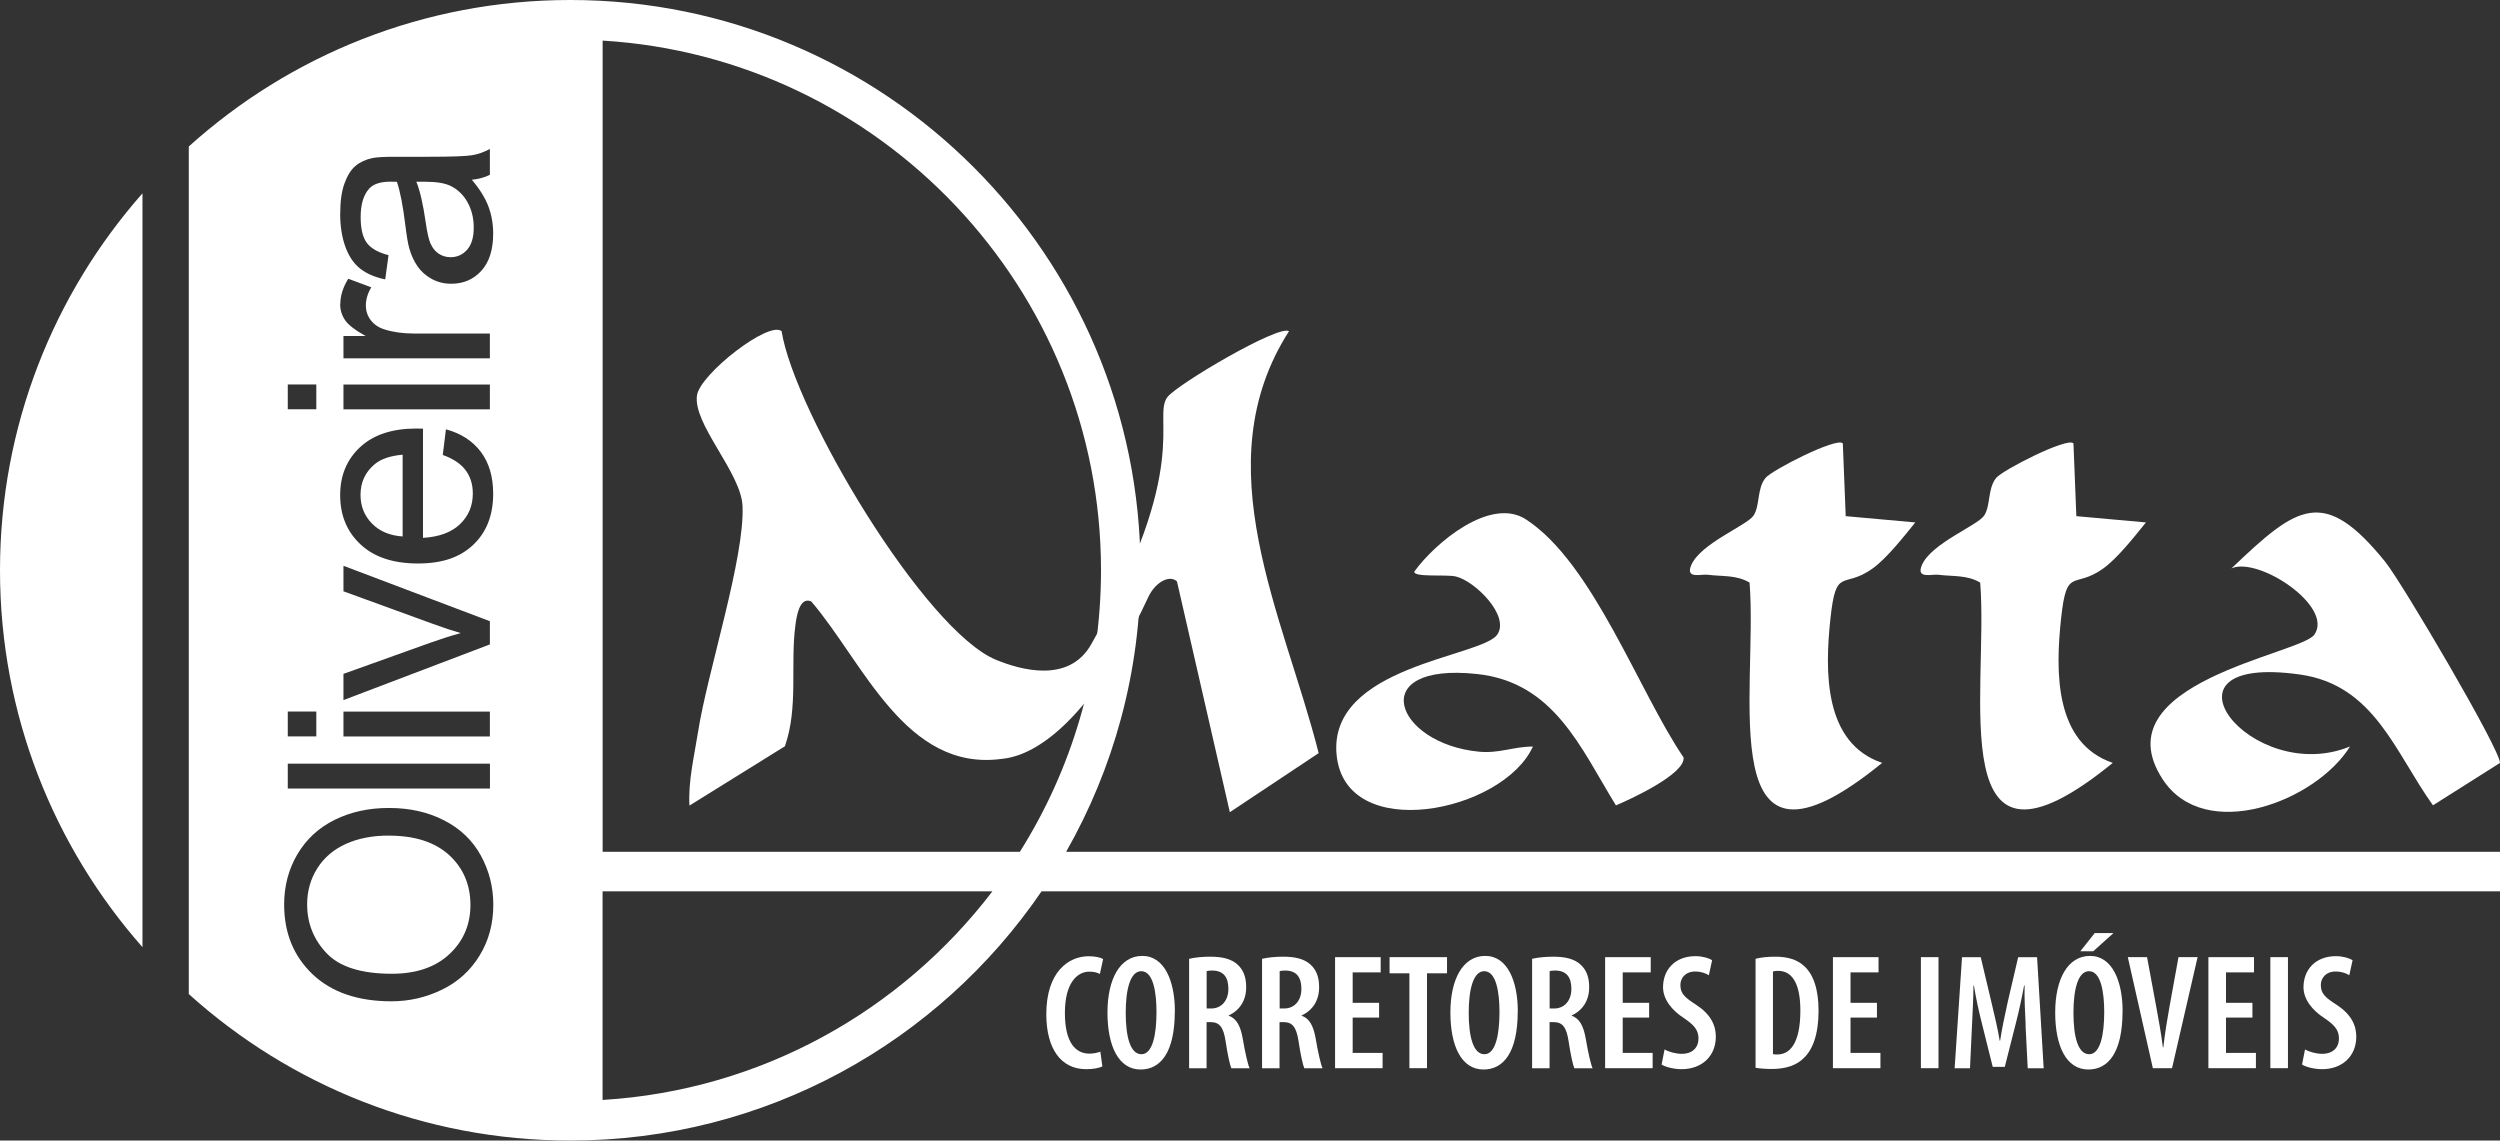 <?xml version="1.0" encoding="UTF-8"?><svg id="b" xmlns="http://www.w3.org/2000/svg" viewBox="0 0 379.38 173.08"><rect x="0" y="0" width="379.38" height="173.08" fill="#333333" stroke="none"/><g id="c"><path d="M167.3,161.83c-.49.24-1.38.42-2.48.42-3.84,0-6.04-3.14-6.04-8.34,0-6.48,3.42-8.8,6.42-8.8,1.1,0,1.87.22,2.2.43l-.49,2.26c-.4-.19-.81-.35-1.6-.35-1.83,0-3.71,1.68-3.71,6.28s1.7,6.16,3.72,6.16c.63,0,1.26-.14,1.66-.3l.31,2.25Z" style="fill:#fff;"/><path d="M178.28,153.46c0,6.33-2.21,8.84-5.19,8.84-3.35,0-5.03-3.56-5.03-8.65s1.91-8.59,5.29-8.59,4.94,3.86,4.94,8.41ZM170.83,153.68c0,3.66.69,6.3,2.39,6.3s2.28-3.03,2.28-6.4c0-3.05-.51-6.2-2.31-6.2-1.67,0-2.36,2.77-2.36,6.3Z" style="fill:#fff;"/><path d="M180.46,145.5c.93-.22,2.1-.32,3.21-.32,1.73,0,3.18.3,4.17,1.23.94.89,1.27,2.01,1.27,3.41,0,1.96-.94,3.48-2.65,4.27v.05c1.19.42,1.8,1.54,2.14,3.54.35,2.06.76,3.86,1.03,4.43h-2.77c-.22-.48-.58-2.13-.87-4.09-.33-2.19-.95-2.91-2.28-2.91h-.61v7h-2.65v-16.6ZM183.11,153.04h.69c1.6,0,2.61-1.25,2.61-2.96s-.67-2.77-2.41-2.8c-.34,0-.68.02-.89.1v5.66Z" style="fill:#fff;"/><path d="M191.53,145.5c.93-.22,2.1-.32,3.21-.32,1.73,0,3.18.3,4.17,1.23.94.89,1.27,2.01,1.27,3.41,0,1.96-.94,3.48-2.65,4.27v.05c1.19.42,1.8,1.54,2.14,3.54.35,2.06.76,3.86,1.03,4.43h-2.77c-.22-.48-.58-2.13-.87-4.09-.33-2.19-.95-2.91-2.28-2.91h-.61v7h-2.65v-16.6ZM194.19,153.04h.69c1.6,0,2.61-1.25,2.61-2.96s-.67-2.77-2.41-2.8c-.34,0-.68.02-.89.1v5.66Z" style="fill:#fff;"/><path d="M209.28,154.42h-4.01v5.36h4.54v2.32h-7.21v-16.85h6.92v2.31h-4.25v4.62h4.01v2.23Z" style="fill:#fff;"/><path d="M213.89,147.7h-3.02v-2.45h8.72v2.45h-3.04v14.4h-2.67v-14.4Z" style="fill:#fff;"/><path d="M230.32,153.46c0,6.33-2.21,8.84-5.19,8.84-3.36,0-5.03-3.56-5.03-8.65s1.91-8.59,5.29-8.59,4.94,3.86,4.94,8.41ZM222.88,153.68c0,3.66.69,6.3,2.39,6.3s2.28-3.03,2.28-6.4c0-3.05-.51-6.2-2.31-6.2-1.67,0-2.36,2.77-2.36,6.3Z" style="fill:#fff;"/><path d="M232.51,145.5c.93-.22,2.1-.32,3.21-.32,1.73,0,3.18.3,4.17,1.23.94.89,1.27,2.01,1.27,3.41,0,1.96-.94,3.48-2.65,4.27v.05c1.19.42,1.8,1.54,2.14,3.54.35,2.06.76,3.86,1.03,4.43h-2.77c-.22-.48-.58-2.13-.87-4.09-.33-2.19-.95-2.91-2.28-2.91h-.61v7h-2.65v-16.6ZM235.16,153.04h.69c1.6,0,2.61-1.25,2.61-2.96s-.67-2.77-2.41-2.8c-.34,0-.68.02-.89.1v5.66Z" style="fill:#fff;"/><path d="M250.26,154.42h-4.01v5.36h4.54v2.32h-7.21v-16.85h6.92v2.31h-4.25v4.62h4.01v2.23Z" style="fill:#fff;"/><path d="M252.6,159.25c.63.38,1.72.67,2.61.67,1.64,0,2.54-.96,2.54-2.34s-.83-2.13-2.21-3.08c-1.86-1.19-3.17-2.87-3.17-4.69,0-2.63,1.79-4.71,4.93-4.71,1.08,0,2.07.32,2.52.61l-.5,2.29c-.46-.3-1.17-.57-2.08-.57-1.51,0-2.24,1.03-2.24,2.04,0,1.31.67,1.9,2.39,3.01,2.14,1.39,2.99,3.02,2.99,4.83,0,3.01-2.17,4.94-5.18,4.94-1.27,0-2.53-.36-3.05-.7l.45-2.29Z" style="fill:#fff;"/><path d="M266.41,145.5c.77-.21,1.84-.32,2.99-.32,1.96,0,3.34.47,4.35,1.39,1.38,1.22,2.22,3.43,2.22,6.81,0,3.61-.9,5.88-2.19,7.13-1.12,1.15-2.76,1.71-4.92,1.71-.92,0-1.85-.08-2.45-.18v-16.54ZM269.06,159.97c.22.05.48.05.65.05,1.82,0,3.5-1.54,3.5-6.67,0-3.81-1.08-6.02-3.39-6.02-.26,0-.54.02-.77.09v12.55Z" style="fill:#fff;"/><path d="M284.83,154.42h-4.01v5.36h4.54v2.32h-7.21v-16.85h6.92v2.31h-4.25v4.62h4.01v2.23Z" style="fill:#fff;"/><path d="M294.17,145.25v16.85h-2.67v-16.85h2.67Z" style="fill:#fff;"/><path d="M307.4,155.59c-.1-1.89-.21-4.18-.16-6.04h-.08c-.33,1.84-.78,3.88-1.19,5.49l-1.74,6.86h-1.83l-1.66-6.66c-.43-1.71-.9-3.8-1.19-5.68h-.07c-.02,1.9-.13,4.13-.23,6.13l-.3,6.42h-2.33l1.12-16.85h2.84l1.62,6.82c.51,2.17.94,3.94,1.26,5.85h.06c.29-1.89.67-3.66,1.15-5.85l1.59-6.82h2.87l1,16.85h-2.42l-.33-6.5Z" style="fill:#fff;"/><path d="M322.1,153.46c0,6.33-2.21,8.84-5.19,8.84-3.36,0-5.03-3.56-5.03-8.65s1.91-8.59,5.29-8.59,4.94,3.86,4.94,8.41ZM314.65,153.68c0,3.66.69,6.3,2.39,6.3s2.28-3.03,2.28-6.4c0-3.05-.51-6.2-2.31-6.2-1.67,0-2.36,2.77-2.36,6.3ZM320.73,141.59l-3.08,2.77h-1.96l2.19-2.77h2.85Z" style="fill:#fff;"/><path d="M326.7,162.1l-3.8-16.85h2.92l1.4,7.56c.34,1.85.75,4.07,1,6.12h.07c.23-2.08.59-4.24.94-6.19l1.36-7.49h2.9l-3.88,16.85h-2.91Z" style="fill:#fff;"/><path d="M341.81,154.42h-4.01v5.36h4.54v2.32h-7.21v-16.85h6.92v2.31h-4.25v4.62h4.01v2.23Z" style="fill:#fff;"/><path d="M347.2,145.25v16.85h-2.67v-16.85h2.67Z" style="fill:#fff;"/><path d="M349.79,159.25c.63.38,1.72.67,2.61.67,1.64,0,2.54-.96,2.54-2.34s-.83-2.13-2.21-3.08c-1.86-1.19-3.17-2.87-3.17-4.69,0-2.63,1.79-4.71,4.93-4.71,1.08,0,2.07.32,2.52.61l-.5,2.29c-.46-.3-1.17-.57-2.08-.57-1.51,0-2.24,1.03-2.24,2.04,0,1.31.67,1.9,2.39,3.01,2.14,1.39,2.99,3.02,2.99,4.83,0,3.01-2.17,4.94-5.18,4.94-1.27,0-2.53-.36-3.05-.7l.45-2.29Z" style="fill:#fff;"/><path d="M0,86.54c0-21.93,8.18-41.95,21.62-57.2v114.39C8.18,128.49,0,108.47,0,86.54ZM61.1,81.41v-12.41c-1.87.17-3.27.64-4.21,1.42-1.45,1.2-2.18,2.76-2.18,4.67,0,1.73.58,3.18,1.74,4.36,1.16,1.18,2.71,1.83,4.65,1.96ZM59.02,126.8c-2.5,0-4.68.42-6.54,1.27-1.86.84-3.31,2.08-4.33,3.7-1.03,1.63-1.54,3.45-1.54,5.47,0,2.87.99,5.35,2.96,7.42,1.97,2.07,5.27,3.11,9.89,3.11,3.7,0,6.61-.99,8.74-2.98,2.13-1.99,3.19-4.48,3.19-7.48s-1.07-5.57-3.22-7.54c-2.15-1.97-5.2-2.96-9.14-2.96ZM65.37,37.02c.28.64.69,1.14,1.22,1.49.54.35,1.13.52,1.79.52,1,0,1.84-.38,2.51-1.14.67-.76,1-1.87,1-3.34s-.32-2.74-.95-3.87c-.63-1.13-1.5-1.96-2.61-2.49-.85-.4-2.11-.61-3.77-.61h-1.38c.56,1.37,1.03,3.42,1.42,6.15.22,1.55.47,2.64.75,3.29ZM379.38,135.26h-221.32c-15.58,22.83-41.8,37.82-71.52,37.82-22.26,0-42.56-8.41-57.89-22.23V22.23C43.98,8.41,64.28,0,86.54,0c47.79,0,86.54,38.75,86.54,86.54,0,15.54-4.12,30.11-11.29,42.72h217.59v6ZM51.62,32.38c0,1.91.26,3.59.78,5.04.52,1.45,1.27,2.56,2.24,3.33.97.77,2.24,1.32,3.82,1.65l.5-3.68c-1.58-.4-2.67-1.03-3.3-1.87-.62-.84-.93-2.15-.93-3.92,0-1.9.43-3.33,1.28-4.29.63-.71,1.71-1.07,3.24-1.07.14,0,.47,0,.98.02.5,1.44.93,3.68,1.3,6.72.18,1.49.37,2.61.57,3.35.28,1,.69,1.91,1.23,2.71.54.8,1.27,1.45,2.17,1.95.9.5,1.89.74,2.98.74,1.86,0,3.38-.66,4.57-1.97,1.19-1.31,1.79-3.19,1.79-5.63,0-1.48-.24-2.86-.73-4.15-.49-1.29-1.32-2.63-2.51-4.03,1.05-.11,1.96-.36,2.74-.75v-3.93c-.85.47-1.74.79-2.67.95-.93.16-3.14.24-6.64.24h-5.02c-1.67,0-2.83.06-3.47.19-1.03.22-1.89.61-2.56,1.17-.68.56-1.24,1.43-1.68,2.62-.45,1.19-.67,2.73-.67,4.62ZM51.62,46.17c0,.88.25,1.68.75,2.42.5.73,1.54,1.53,3.12,2.4h-3.37v3.39h22.22v-3.77h-11.63c-1.59,0-3.06-.21-4.39-.63-.88-.28-1.57-.75-2.06-1.4-.5-.66-.74-1.39-.74-2.22,0-.92.27-1.84.82-2.76l-3.49-1.3c-.81,1.31-1.21,2.6-1.21,3.87ZM52.12,58.35v3.77s22.22,0,22.22,0v-3.77h-22.22ZM51.62,75.13c0,3.07,1.03,5.57,3.1,7.49,2.06,1.93,4.97,2.89,8.7,2.89s6.42-.95,8.42-2.86c2-1.9,3-4.48,3-7.73,0-2.58-.63-4.7-1.88-6.36-1.26-1.66-3.02-2.8-5.29-3.41l-.48,3.89c1.59.57,2.75,1.35,3.47,2.32.73.98,1.09,2.16,1.09,3.54,0,1.86-.65,3.4-1.95,4.65-1.3,1.24-3.17,1.93-5.61,2.07v-16.57c-.45-.01-.78-.02-1-.02-3.67,0-6.51.94-8.54,2.82-2.02,1.88-3.03,4.31-3.03,7.28ZM74.34,97.79v-3.52l-22.22-8.41v3.87l13.56,4.94c1.65.6,3.06,1.07,4.23,1.4-1.55.43-3.04.91-4.48,1.42l-13.31,4.77v3.98l22.22-8.45ZM52.12,107.99v3.77h22.22v-3.77h-22.22ZM43.67,62.11h4.33v-3.77h-4.33v3.77ZM43.67,111.75h4.33v-3.77h-4.33v3.77ZM43.67,119.66h30.68s0-3.77,0-3.77h-30.68s0,3.77,0,3.77ZM74.86,137.28c0-2.66-.63-5.15-1.89-7.45-1.26-2.3-3.12-4.08-5.58-5.34-2.45-1.26-5.24-1.88-8.35-1.88s-5.81.6-8.23,1.79c-2.42,1.19-4.31,2.93-5.66,5.2-1.35,2.27-2.03,4.83-2.03,7.66,0,4.32,1.44,7.85,4.32,10.59,2.88,2.73,6.87,4.1,11.96,4.1,2.69,0,5.25-.59,7.66-1.76,2.41-1.17,4.32-2.89,5.71-5.17,1.4-2.27,2.09-4.85,2.09-7.74ZM91.45,6.16v123.1h63.32c7.79-12.39,12.31-27.03,12.31-42.72,0-42.76-33.5-77.83-75.63-80.38ZM150.6,135.26h-59.16v31.66c24.1-1.46,45.36-13.56,59.16-31.66Z" style="fill:#fff;"/><path d="M279.62,67.27c-.91-.94-10.76,4.07-11.71,5.27-1.32,1.66-.8,4.17-1.81,5.7-1.01,1.52-8.07,4.22-9.46,7.54-.89,2.13,1.51,1.31,2.52,1.44,2.14.28,4.36,0,6.34,1.19,1.33,16.61-6.02,48.65,20.12,27.36-8.86-3-8.71-13.83-7.85-21.88.86-8.04,1.91-4.41,6.39-7.61,2.17-1.56,4.75-4.85,6.49-7l-10.56-.95-.44-11.06Z" style="fill:#fff;"/><path d="M231.57,78.82c-5.38-3.49-13.77,3.52-16.96,7.94-.02.89,4.83.38,6.3.72,2.91.67,8.29,5.99,6.29,8.84-2.4,3.41-25.66,4.73-24.37,18.22,1.3,13.62,25.26,8.75,29.79-1.25-2.97,0-5.09,1.08-8.2.78-12.78-1.23-17.32-13.6-.29-11.79,11.72,1.25,15.72,11.21,21.09,19.94,2.3-.97,10.52-4.77,10.27-7.27-6.79-9.96-13.74-29.51-23.91-36.12Z" style="fill:#fff;"/><path d="M362.04,85.35c-9.43-11.68-13.4-8.64-23.42.91,4.04-1.86,15.61,5.76,12.58,10.06-2.1,2.97-32.5,7.32-23.03,21.91,6.37,9.83,23.25,3.44,28.45-4.95-14.96,6.13-31-14.22-7.59-10.92,11.3,1.6,14.41,11.82,20.18,19.85l10.16-6.43c.15-1.88-14.9-27.41-17.34-30.43Z" style="fill:#fff;"/><path d="M314.62,67.27c-.91-.94-10.76,4.07-11.71,5.27-1.32,1.66-.8,4.17-1.81,5.7-1.01,1.52-8.07,4.22-9.46,7.54-.89,2.13,1.51,1.31,2.52,1.44,2.14.28,4.36,0,6.34,1.19,1.33,16.61-6.02,48.65,20.12,27.36-8.86-3-8.71-13.83-7.85-21.88.86-8.04,1.91-4.41,6.39-7.61,2.17-1.56,4.75-4.85,6.49-7l-10.56-.95-.44-11.06Z" style="fill:#fff;"/><path d="M195.62,50.27c-1.45-1.11-17.08,8.1-18.48,10.01-2.29,3.11,3.84,10.42-11.55,37.5-3.41,6-10.76,3.84-14.37,2.38-10.85-4.38-30.66-37.64-32.61-49.9-1.91-1.65-12.36,6.5-12.84,9.73-.65,4.35,6.68,11.72,6.91,16.78.36,7.84-5.33,25.25-6.75,34.3-.58,3.7-1.5,7.39-1.31,11.18l14.49-9c2.08-5.95.79-12.38,1.6-18.41.15-1.1.56-4.35,2.39-3.58,7.89,9.17,14.28,25.9,28.93,23.9,1.22-.17,11.06-.52,22.21-24.52,1.09-2.35,3.29-3.46,4.37-2.4l8.02,35.01,13.48-8.96c-5.26-20.84-17.52-43.72-4.5-64.03Z" style="fill:#fff;"/></g></svg>